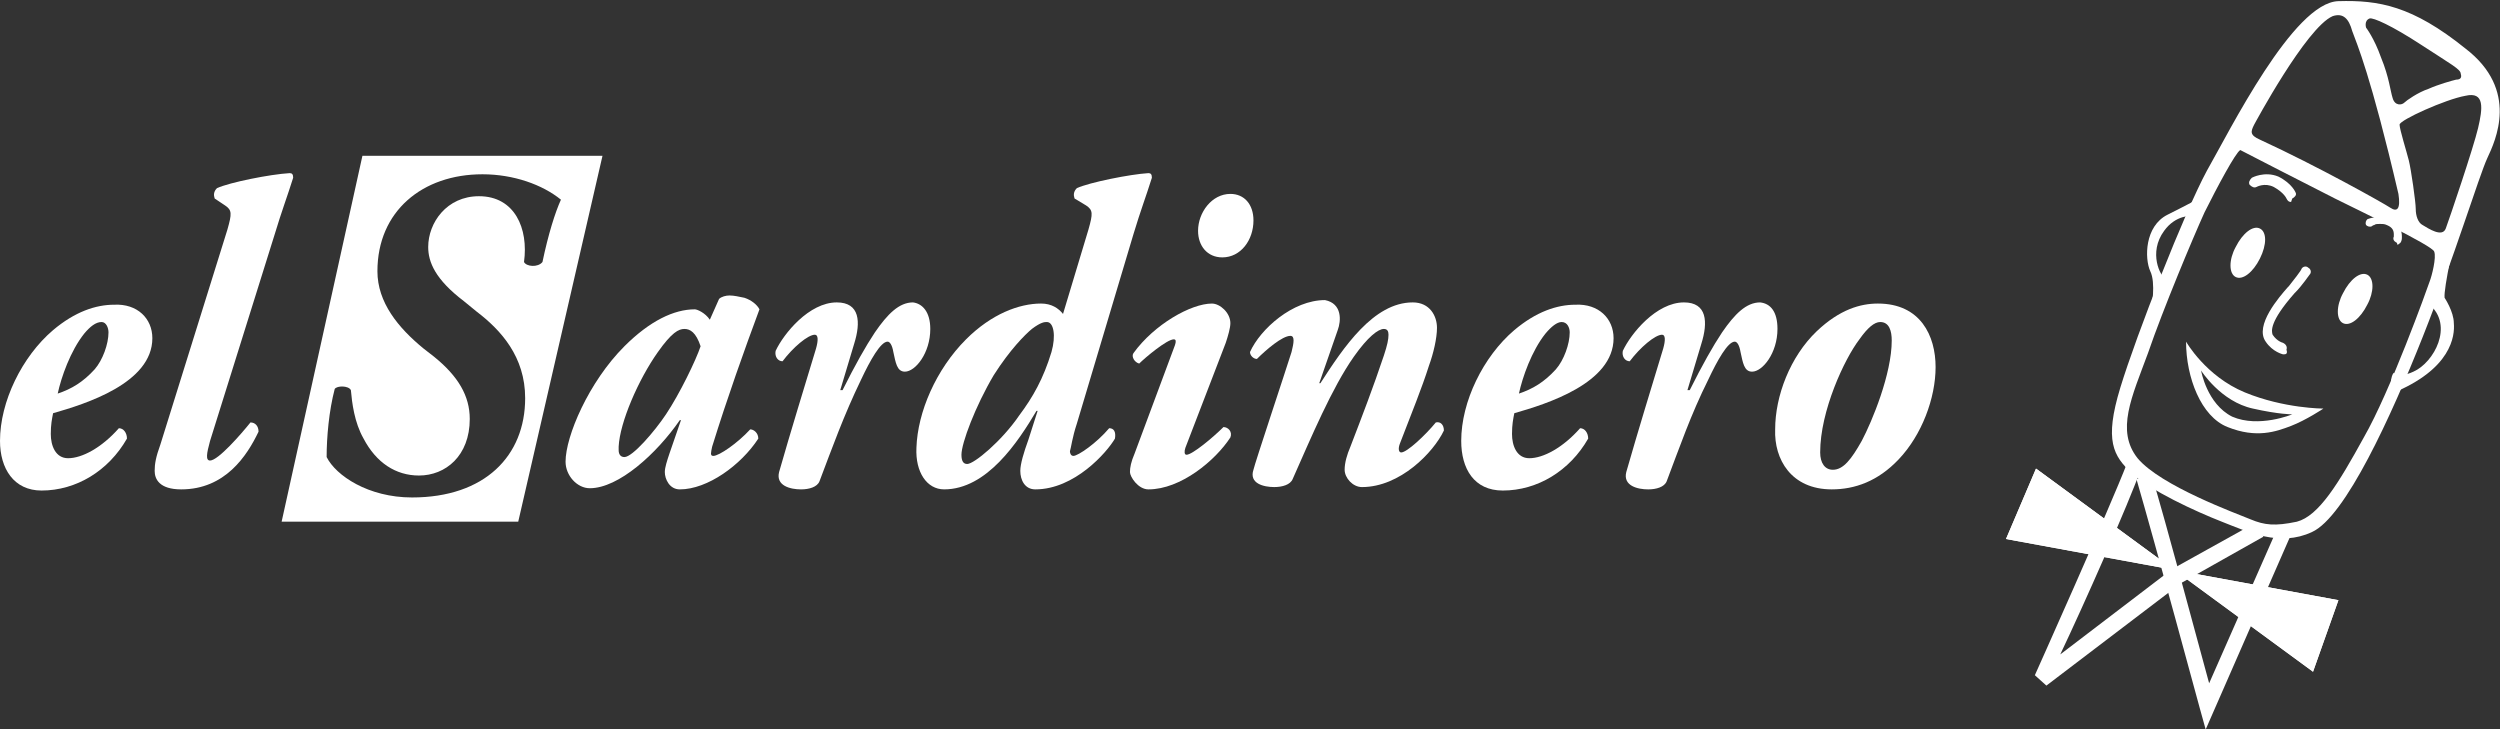 <?xml version="1.0" encoding="utf-8"?>
<!-- Generator: Adobe Illustrator 25.4.1, SVG Export Plug-In . SVG Version: 6.00 Build 0)  -->
<svg version="1.1" id="Layer_1" xmlns="http://www.w3.org/2000/svg" xmlns:xlink="http://www.w3.org/1999/xlink" x="0px" y="0px"
	 viewBox="0 0 216.6 63.2" style="enable-background:new 0 0 216.6 63.2;" xml:space="preserve">
<rect x="0" y="0" width="216.6" height="63.2" fill="#333333" stroke="none"/>
<style type="text/css">
	.st0{fill:#FFFFFF;}
</style>
<path class="st0" d="M13.2,29.3c0,3.9-5.8,5.7-8.6,6.5c-0.1,0.5-0.2,1-0.2,1.8c0,1,0.4,2.1,1.5,2.1c1.2,0,2.9-0.9,4.4-2.6
	c0.4,0,0.7,0.4,0.7,0.9c-1.6,2.8-4.4,4.5-7.4,4.5c-2.4,0-3.6-1.9-3.6-4.3c0-3.4,1.9-7.3,4.6-9.6c1.9-1.6,3.7-2.2,5.3-2.2
	C11.9,26.3,13.2,27.6,13.2,29.3 M7.3,28.9c-1.2,1.5-2,3.8-2.3,5.2c1.2-0.4,2.2-1,3.2-2.1c0.7-0.8,1.2-2.2,1.2-3.2
	c0-0.4-0.2-0.9-0.6-0.9C8.3,27.9,7.8,28.3,7.3,28.9"/>
<path class="st0" d="M13.4,40.8c0-0.6,0.1-1.2,0.5-2.3l5.8-18.6c0.4-1.4,0.4-1.7-0.2-2.1l-0.9-0.6c-0.1-0.3-0.1-0.6,0.2-0.9
	c1.1-0.5,4.6-1.2,6.3-1.3c0.2,0,0.3,0.1,0.3,0.4c-0.5,1.6-1,2.9-1.6,4.9l-5.6,17.9c-0.3,1.1-0.4,1.7,0,1.7c0.7,0,2.7-2.3,3.5-3.3
	c0.4,0,0.7,0.3,0.7,0.8c-1,2.1-2.9,5-6.7,5C13.8,42.4,13.4,41.5,13.4,40.8"/>
<path class="st0" d="M61.5,27.7l0.8-1.8c0.2-0.2,0.6-0.3,0.9-0.3c0.4,0,0.8,0.1,1.3,0.2c0.6,0.2,1.1,0.6,1.3,1
	c-1.3,3.5-2.8,7.7-4.1,11.9c-0.1,0.5-0.2,0.8,0.1,0.8c0.5,0,2.1-1.1,3.2-2.3c0.3,0,0.7,0.3,0.7,0.8c-1.5,2.3-4.4,4.4-6.8,4.4
	c-0.9,0-1.3-0.9-1.3-1.5c0-0.4,0.2-1,0.4-1.6l1-2.9h-0.1c-2,2.9-5.3,5.9-7.8,5.9c-1.1,0-2.1-1.1-2.1-2.3c0-2.2,2-6.9,5.1-10
	c2.2-2.2,4.3-3.2,6.1-3.2C60.4,26.8,61.1,27.1,61.5,27.7 M59.3,28.5c-0.5,0-1.1,0.3-2.3,2c-1.7,2.4-3.3,6.1-3.4,8.2V39
	c0,0.4,0.2,0.6,0.5,0.6c0.7,0,2.6-2.2,3.6-3.7c1.2-1.8,2.6-4.7,3-5.9C60.3,28.8,59.8,28.5,59.3,28.5"/>
<path class="st0" d="M80.6,28.5c0,2.1-1.3,3.7-2.2,3.7c-0.7,0-0.8-0.8-1-1.7c-0.1-0.6-0.3-0.9-0.5-0.9c-0.6,0-1.5,1.6-2.3,3.3
	c-1.5,3.1-2.5,5.9-3.6,8.8c-0.2,0.5-0.9,0.7-1.6,0.7c-0.9,0-2.2-0.3-1.9-1.5c1-3.5,2.2-7.4,3.2-10.7c0.2-0.7,0.2-1.2-0.1-1.2
	c-0.6,0-1.9,1.1-2.8,2.3c-0.4,0-0.7-0.4-0.6-0.9c0.7-1.5,2.9-4.2,5.3-4.2c2,0,2.1,1.7,1.5,3.6l-1.2,4h0.2c1.1-2.2,2-3.8,2.8-5
	c1.1-1.6,2.1-2.6,3.3-2.6C79.9,26.3,80.6,27,80.6,28.5"/>
<path class="st0" d="M92.1,27.2l2.2-7.3c0.4-1.4,0.4-1.7-0.2-2.1l-1-0.6c-0.1-0.3-0.1-0.6,0.2-0.9c1.1-0.5,4.6-1.2,6.2-1.3
	c0.2,0,0.3,0.1,0.3,0.4c-0.5,1.6-1,2.9-1.6,4.9l-4.9,16.4c-0.4,1.2-0.5,2.1-0.6,2.4c0,0.2,0.1,0.4,0.3,0.4c0.4,0,2-1.1,3.1-2.4
	c0.4,0,0.6,0.3,0.5,0.9c-0.7,1.2-3.5,4.4-6.9,4.4c-0.9,0-1.3-0.8-1.3-1.6c0-0.6,0.3-1.6,0.7-2.7l0.8-2.5h-0.1
	c-1.6,2.7-4.3,6.8-8,6.8c-1.5,0-2.5-1.5-2.4-3.6c0.1-3.1,1.7-6.8,4.3-9.4c2.2-2.2,4.6-3.1,6.5-3.1C91.1,26.3,91.7,26.7,92.1,27.2
	 M83.3,39.4c0,0.6,0.2,0.8,0.5,0.8c0.6,0,3-2,4.5-4.2c1.2-1.6,2.1-3.2,2.8-5.5c0.4-1.4,0.2-2.6-0.4-2.6c-0.2,0-0.5,0-1.3,0.6
	c-0.6,0.5-1.9,1.8-3.3,4C84.5,35.2,83.3,38.4,83.3,39.4"/>
<path class="st0" d="M102.7,38.8c-0.1,0.3-0.1,0.6,0.1,0.6c0.5,0,2.3-1.5,3.2-2.4c0.4,0,0.8,0.4,0.6,0.9c-1.3,2-4.3,4.5-7.1,4.5
	c-0.9,0-1.6-1.1-1.6-1.5c0-0.4,0.1-0.9,0.4-1.6l3.5-9.4c0.1-0.3,0.1-0.5-0.1-0.5c-0.6,0-2.5,1.6-3,2.1c-0.4-0.1-0.7-0.6-0.5-0.9
	c1.8-2.5,5-4.3,6.8-4.3c0.7,0,1.6,0.8,1.6,1.7c0,0.4-0.2,1.1-0.4,1.7L102.7,38.8z M106.6,16.8c1.2,0,2,0.9,2,2.3
	c0,1.7-1.1,3.2-2.7,3.2c-1.3,0-2.1-1-2.1-2.3C103.8,18.4,105,16.8,106.6,16.8"/>
<path class="st0" d="M115.9,28.6l-1.6,4.6h0.1c2-3.1,4.6-7,8-7c1.5,0,2.1,1.2,2.1,2.2c0,0.9-0.3,2.2-0.7,3.3
	c-0.6,1.9-1.5,4.1-2.5,6.7c-0.2,0.5-0.1,0.8,0.1,0.8c0.5,0,2.1-1.5,3-2.6c0.4-0.1,0.7,0.2,0.7,0.7c-0.9,1.9-3.8,4.9-7.1,4.9
	c-0.8,0-1.5-0.8-1.5-1.5c0-0.6,0.2-1.3,0.5-2c1-2.6,2-5.2,2.9-7.9c0.3-0.9,0.4-1.4,0.4-1.8c0-0.3-0.1-0.5-0.4-0.5
	c-0.5,0-1.4,0.7-2.6,2.4c-1.9,2.7-3.7,7-5.3,10.6c-0.2,0.5-0.9,0.7-1.6,0.7c-0.9,0-2.2-0.3-1.8-1.5c0.1-0.5,2.8-8.6,3.3-10.2
	c0.2-0.8,0.3-1.4-0.1-1.4c-0.7,0-2.1,1.2-2.9,2c-0.3,0-0.6-0.3-0.6-0.6c0.9-2,3.7-4.5,6.5-4.5C116.3,26.3,116.2,27.8,115.9,28.6"/>
<path class="st0" d="M139.8,29.3c0,3.9-5.8,5.7-8.6,6.5c-0.1,0.5-0.2,1-0.2,1.8c0,1,0.4,2.1,1.5,2.1c1.2,0,2.9-0.9,4.4-2.6
	c0.4,0,0.7,0.4,0.7,0.9c-1.6,2.8-4.4,4.5-7.4,4.5c-2.5,0-3.6-1.9-3.6-4.3c0-3.4,1.9-7.3,4.6-9.6c1.9-1.6,3.7-2.2,5.3-2.2
	C138.5,26.3,139.8,27.6,139.8,29.3 M133.9,28.9c-1.2,1.5-2,3.8-2.3,5.2c1.2-0.4,2.2-1,3.2-2.1c0.7-0.8,1.2-2.2,1.2-3.2
	c0-0.4-0.2-0.9-0.7-0.9C134.9,27.9,134.4,28.3,133.9,28.9"/>
<path class="st0" d="M154,28.5c0,2.1-1.3,3.7-2.2,3.7c-0.7,0-0.8-0.8-1-1.7c-0.1-0.6-0.3-0.9-0.5-0.9c-0.6,0-1.5,1.6-2.3,3.3
	c-1.5,3-2.5,5.9-3.6,8.8c-0.2,0.5-0.9,0.7-1.6,0.7c-0.9,0-2.2-0.3-1.9-1.5c1-3.5,2.2-7.4,3.2-10.7c0.2-0.7,0.2-1.2-0.1-1.2
	c-0.6,0-1.9,1.1-2.8,2.3c-0.4,0-0.7-0.4-0.6-0.9c0.7-1.5,2.9-4.2,5.3-4.2c2,0,2.1,1.7,1.5,3.6l-1.2,4h0.2c1.1-2.2,2-3.8,2.8-5
	c1.1-1.6,2.1-2.6,3.3-2.6C153.4,26.3,154,27,154,28.5"/>
<path class="st0" d="M167.7,31.8c0,2.7-1.2,5.9-3.2,8c-1.8,1.9-3.8,2.6-5.8,2.6c-3.5,0-5-2.6-4.9-5.2c0-2.9,1.3-6.3,3.6-8.5
	c2-1.9,3.8-2.4,5.3-2.4C166.4,26.3,167.7,29.1,167.7,31.8 M161.1,29.4c-1.3,1.7-3.4,6.2-3.4,9.8c0,0.9,0.4,1.5,1.1,1.5
	c0.9,0,1.6-0.9,2.5-2.5c0.9-1.7,2.6-5.8,2.6-8.7c0-0.8-0.2-1.6-1-1.6C162.4,27.9,161.8,28.4,161.1,29.4"/>
<path class="st0" d="M31.4,13.5l-7,31.7h20.5l7.3-31.7H31.4z M45.4,22.7c0.4-2.9-0.8-5.7-3.9-5.7c-2.8,0-4.4,2.3-4.4,4.4
	c0,1.3,0.6,2.8,3.1,4.7l1.1,0.9c2.1,1.6,4.2,3.9,4.2,7.5c0,5-3.5,8.6-9.8,8.6c-3.8,0-6.6-1.9-7.4-3.5c0-1.7,0.2-4,0.7-5.9
	c0.2-0.3,1.2-0.3,1.4,0.1c0.1,1.1,0.3,2.8,1.1,4.2c1.1,2.1,2.8,3.2,4.8,3.2c2.3,0,4.4-1.7,4.4-4.9c0-2-1-3.7-3.1-5.4l-0.9-0.7
	c-2.2-1.8-4-4-4-6.7c0-5.2,3.9-8.4,9.1-8.4c2.7,0,5.2,0.9,6.8,2.2c-0.5,1.1-1.1,3-1.6,5.4C46.6,23.2,45.6,23.1,45.4,22.7"/>
<path class="st0" d="M205.1,26.4c-0.6,1.2-1.5,1.9-2.1,1.6c-0.6-0.3-0.6-1.5,0-2.6c0.6-1.2,1.5-1.9,2.1-1.6
	C205.7,24.1,205.7,25.3,205.1,26.4"/>
<path class="st0" d="M195.8,22.4c-0.6,1.2-1.5,1.9-2.1,1.6c-0.6-0.3-0.6-1.5,0-2.6c0.6-1.2,1.5-1.9,2.1-1.6
	C196.4,20.1,196.4,21.2,195.8,22.4"/>
<path class="st0" d="M197.9,30.7c0,0-0.1,0-0.1,0c0,0-0.9-0.2-1.5-1.1c-1-1.4,1.2-3.9,1.9-4.7l0.1-0.1c0.4-0.5,1.1-1.4,1.1-1.5
	c0.1-0.2,0.4-0.3,0.6-0.1c0.2,0.1,0.3,0.4,0.1,0.6c0,0-0.7,1-1.2,1.5l-0.1,0.1c-2.2,2.5-2,3.3-1.9,3.6c0.4,0.6,0.9,0.7,0.9,0.7
	c0.2,0.1,0.4,0.3,0.3,0.6C198.2,30.6,198.1,30.7,197.9,30.7"/>
<path class="st0" d="M213.6,4.2c-4.6-3.7-7.5-4.2-11-4.1c-3.9,0.1-9.4,11.2-11.4,14.7c-1.9,3.5-6.1,14.2-7.5,18.8
	c-1.4,4.6-0.6,5.9,1,7.4c1.6,1.5,5.5,3.3,7.8,4.2c2.3,0.9,5,2.2,7.8,0.9c2.9-1.3,6.9-10.1,9.6-16.9c2.7-6.8,4.9-14,5.6-15.5
	C216.2,12.2,218.3,7.8,213.6,4.2 M205.3,1.6c0.3-0.1,1.9,0.6,4.5,2.3c2.6,1.7,3.4,2.1,3.4,2.5c0.1,0.3,0,0.5-0.4,0.5
	c-0.4,0.1-1.5,0.4-2.4,0.8c-0.9,0.3-1.9,1-2.1,1.2c-0.2,0.2-0.8,0.3-1-0.4c-0.2-0.6-0.3-1.8-1-3.5c-0.6-1.7-1.3-2.6-1.3-2.6
	S204.8,1.8,205.3,1.6 M195.3,10.8c0,0,4.5-8.4,6.8-9.4c0.9-0.3,1.4,0.2,1.7,1.3c0.4,1.1,1.6,3.8,4,14.1c0.2,1.3-0.1,1.6-0.7,1.2
	c-0.6-0.4-6.3-3.6-11.3-5.9C194.9,11.7,195,11.4,195.3,10.8 M210.5,24.4c-0.2,0.6-3.4,9.5-5.7,13.5c-2.2,4-3.9,6.8-5.8,7.3
	c-1.9,0.4-2.8,0.3-4-0.2c-1.2-0.5-7.8-2.9-9.8-5.3c-1.9-2.4-0.5-5.3,0.9-9.1c1.3-3.8,3.9-10,4.9-12.2c1.1-2.2,2.7-5.2,3.1-5.4
	c0,0,6.4,3.3,8.2,4.2c1.8,0.9,8.5,4.1,8.6,4.6C211.1,22.3,210.7,23.9,210.5,24.4 M214.7,11.1c-0.4,1.7-2.5,7.9-2.8,8.7
	c-0.3,0.8-1.5,0-2-0.3c-0.4-0.2-0.6-0.8-0.6-1.4c0-0.6-0.4-3.4-0.6-4.2c-0.2-0.8-0.8-2.7-0.8-3.1c0-0.4,4-2.2,5.7-2.5
	C215.3,7.9,215.1,9.4,214.7,11.1"/>
<path class="st0" d="M207.6,21c-0.2-0.1-0.3-0.3-0.2-0.5c0,0,0-0.1,0-0.2c0-0.3-0.1-0.6-0.6-0.8c-0.2-0.1-0.4-0.1-0.6-0.1
	c-0.2,0-0.4,0-0.5,0.1c-0.1,0-0.2,0.1-0.2,0.1c-0.2,0.1-0.4,0-0.5-0.1c-0.1-0.2,0-0.4,0.1-0.5c0,0,0.4-0.2,1.1-0.2
	c0.3,0,0.6,0,0.9,0.2c0.8,0.3,1,1,1,1.5c0,0.2,0,0.3-0.1,0.5c-0.1,0.1-0.2,0.2-0.3,0.2C207.7,21,207.6,21,207.6,21"/>
<path class="st0" d="M198.5,17.5c-0.2,0-0.3-0.1-0.4-0.3c0,0-0.2-0.5-1.1-1c-0.8-0.4-1.5,0-1.5,0c-0.2,0.1-0.4,0-0.6-0.2
	c-0.1-0.2,0-0.4,0.2-0.6c0,0,1.1-0.6,2.3-0.1c1.2,0.6,1.5,1.4,1.5,1.4c0.1,0.2-0.1,0.4-0.3,0.5C198.5,17.5,198.5,17.5,198.5,17.5"/>
<path class="st0" d="M194.5,34c-3.4-1.4-5.1-4.4-5.1-4.4c0,3.1,1.3,6.5,3.6,7.4c2.5,1,4.2,0.4,5.5-0.1c1.3-0.5,2.8-1.5,2.8-1.5
	S197.9,35.4,194.5,34 M193.4,36.1c-2.2-1.1-2.7-4-2.7-4s1.7,2.7,4.5,3.3c2.2,0.5,3.4,0.5,3.4,0.5S195.7,37.1,193.4,36.1"/>
<path class="st0" d="M190.6,61.4c0,0-3.9-14.4-5.5-19.9l1.3-0.4c1.3,4.3,3.9,14.1,5,18.1l5.9-13.4l1.2,0.5l-7.4,16.9L190.6,61.4z"/>
<path class="st0" d="M176.3,58.5c0,0,6.5-14.5,8-18.4l1.2,0.5c-1.1,3.1-5,11.9-7,16.1l9.7-7.4l7.2-4l0.7,1.2l-7.1,4l-11.7,8.9
	L176.3,58.5z"/>
<polygon class="st0" points="200.4,58.2 202.6,52 173.8,46.7 176.4,40.6 "/>
<polygon class="st0" points="200.4,58.2 202.6,52 173.8,46.7 176.4,40.6 "/>
<path class="st0" d="M210.5,26.4c2.1,1.8,0.4,5-1.4,5.8c-1.3,0.6-1.7,0.1-1.7,0.1s-0.4,0.3-0.2,1.8c5.2-2.1,5.5-5,5.4-6.1
	c0-1-0.8-2.2-0.8-2.2c-0.1-0.8,0.9-5.3,1.3-6.9c0.4-1.6-0.3-0.1-0.3-0.1l-4.3,11.1L210.5,26.4z"/>
<path class="st0" d="M186.4,26.7c0,0,0.4-2.2-0.1-3.2c-0.5-1.1-0.5-3.9,1.5-4.9c2-1,2.7-1.4,2.7-1.4l-0.6,1.5c0,0-1.4-0.1-2.4,1.3
	c-1.4,1.9-0.3,4,0.1,4.1c0.3,0.1,0.2,0.6,0.2,0.6L186.4,26.7z"/>
</svg>
